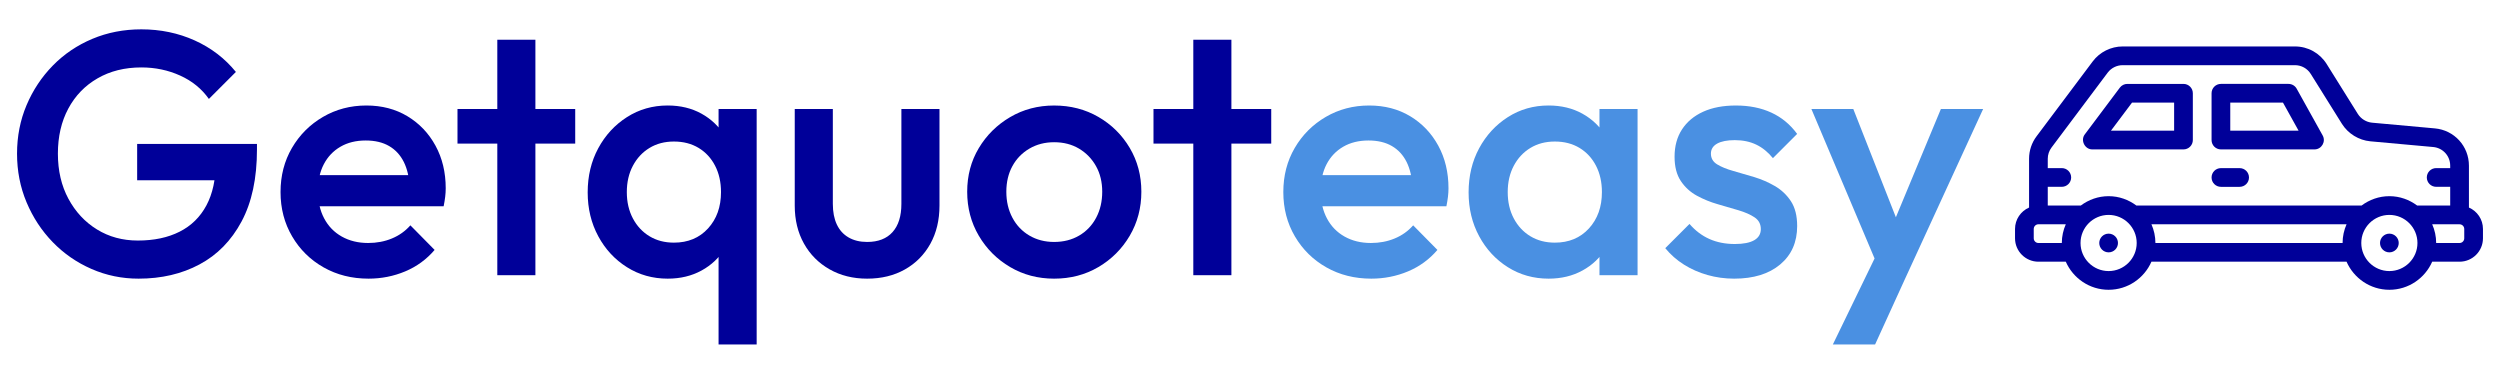 <?xml version="1.0" encoding="utf-8"?>
<!-- Generator: Adobe Illustrator 26.3.1, SVG Export Plug-In . SVG Version: 6.00 Build 0)  -->
<svg version="1.1" id="Layer_1" xmlns="http://www.w3.org/2000/svg" xmlns:xlink="http://www.w3.org/1999/xlink" x="0px" y="0px"
	 width="202.798px" height="30.321px" viewBox="0 0 202.798 30.321" style="enable-background:new 0 0 202.798 30.321;"
	 xml:space="preserve">
<style type="text/css">
	.st0{fill:#000099;}
	.st1{fill:#4A90E2;}
</style>
<g>
	<g>
		<g>
			<path class="st0" d="M11.241,22.604c-1.349,0-2.622-0.263-3.82-0.787c-1.199-0.523-2.247-1.25-3.146-2.177
				s-1.606-2.004-2.121-3.23c-0.516-1.226-0.772-2.542-0.772-3.946s0.257-2.715,0.772-3.933C2.669,7.314,3.38,6.242,4.289,5.315
				c0.908-0.927,1.975-1.647,3.202-2.163c1.226-0.515,2.551-0.772,3.975-0.772c1.554,0,2.996,0.3,4.326,0.899
				c1.33,0.6,2.444,1.451,3.343,2.556l-2.191,2.191c-0.581-0.824-1.358-1.456-2.331-1.896c-0.974-0.44-2.022-0.66-3.146-0.66
				c-1.349,0-2.533,0.295-3.553,0.885C6.891,6.944,6.1,7.764,5.539,8.812c-0.562,1.049-0.843,2.266-0.843,3.651
				s0.285,2.608,0.856,3.666s1.344,1.887,2.317,2.485c0.974,0.6,2.079,0.899,3.314,0.899c1.311,0,2.439-0.239,3.385-0.717
				s1.671-1.188,2.177-2.135c0.505-0.945,0.758-2.111,0.758-3.497l2.022,1.461h-8.399v-2.95h9.719v0.45
				c0,2.341-0.417,4.288-1.25,5.843c-0.833,1.555-1.971,2.715-3.413,3.482C14.742,22.221,13.094,22.604,11.241,22.604z"/>
			<path class="st0" d="M29.892,22.604c-1.349,0-2.561-0.305-3.638-0.913c-1.077-0.608-1.929-1.446-2.556-2.515
				c-0.627-1.067-0.941-2.265-0.941-3.595s0.309-2.523,0.927-3.582c0.618-1.058,1.456-1.896,2.514-2.514
				c1.058-0.618,2.233-0.927,3.525-0.927c1.254,0,2.364,0.291,3.329,0.871c0.964,0.581,1.723,1.376,2.275,2.388
				c0.552,1.011,0.829,2.163,0.829,3.455c0,0.225-0.014,0.455-0.042,0.688c-0.028,0.234-0.07,0.491-0.126,0.772H24.92v-2.528h9.466
				l-1.152,1.012c-0.038-0.824-0.196-1.518-0.478-2.079c-0.281-0.562-0.679-0.993-1.194-1.292c-0.515-0.299-1.147-0.449-1.896-0.449
				c-0.786,0-1.47,0.168-2.05,0.506c-0.581,0.337-1.03,0.81-1.348,1.418c-0.319,0.609-0.478,1.334-0.478,2.176
				c0,0.843,0.168,1.583,0.505,2.22c0.337,0.637,0.814,1.128,1.433,1.475s1.33,0.52,2.135,0.52c0.692,0,1.334-0.121,1.924-0.365
				c0.59-0.243,1.09-0.599,1.502-1.067l1.966,1.994c-0.656,0.769-1.451,1.349-2.388,1.742C31.932,22.407,30.94,22.604,29.892,22.604
				z"/>
			<path class="st0" d="M37.111,11.649V8.84h9.55v2.809H37.111z M40.341,22.323V3.223h3.09v19.101H40.341z"/>
			<path class="st0" d="M54.161,22.604c-1.217,0-2.317-0.31-3.3-0.928c-0.983-0.617-1.761-1.455-2.332-2.514
				c-0.571-1.058-0.857-2.242-0.857-3.553c0-1.33,0.286-2.523,0.857-3.582c0.571-1.058,1.348-1.9,2.332-2.528
				c0.983-0.627,2.083-0.941,3.3-0.941c1.03,0,1.942,0.22,2.739,0.66c0.796,0.44,1.428,1.044,1.896,1.812
				c0.468,0.768,0.702,1.639,0.702,2.612v3.876c0,0.975-0.229,1.845-0.688,2.612c-0.459,0.769-1.091,1.372-1.896,1.812
				C56.108,22.384,55.191,22.604,54.161,22.604z M54.667,19.683c1.142,0,2.064-0.384,2.767-1.151s1.053-1.751,1.053-2.949
				c0-0.805-0.159-1.518-0.478-2.135c-0.318-0.618-0.763-1.1-1.334-1.447c-0.572-0.346-1.241-0.52-2.008-0.52
				c-0.75,0-1.41,0.173-1.98,0.52c-0.571,0.347-1.021,0.829-1.348,1.447c-0.328,0.617-0.492,1.33-0.492,2.135
				s0.164,1.517,0.492,2.135c0.327,0.618,0.777,1.101,1.348,1.446C53.257,19.51,53.917,19.683,54.667,19.683z M58.29,27.941v-8.933
				l0.534-3.259l-0.534-3.286V8.84h3.09v19.101H58.29z"/>
			<path class="st0" d="M70.34,22.604c-1.143,0-2.159-0.253-3.048-0.759c-0.89-0.506-1.583-1.203-2.079-2.093
				c-0.496-0.889-0.744-1.914-0.744-3.075V8.84h3.09v7.697c0,0.655,0.107,1.213,0.323,1.671c0.215,0.459,0.534,0.811,0.955,1.054
				s0.922,0.365,1.503,0.365c0.899,0,1.587-0.268,2.064-0.801c0.478-0.534,0.716-1.297,0.716-2.289V8.84h3.09v7.837
				c0,1.18-0.249,2.214-0.744,3.104c-0.497,0.89-1.185,1.583-2.065,2.078C72.521,22.355,71.501,22.604,70.34,22.604z"/>
			<path class="st0" d="M85.508,22.604c-1.311,0-2.5-0.313-3.567-0.941c-1.067-0.627-1.915-1.475-2.542-2.542
				c-0.627-1.067-0.941-2.257-0.941-3.567s0.313-2.49,0.941-3.539c0.627-1.049,1.475-1.887,2.542-2.514
				c1.067-0.627,2.256-0.941,3.567-0.941c1.33,0,2.528,0.309,3.595,0.927c1.067,0.618,1.915,1.457,2.542,2.514
				c0.627,1.058,0.941,2.243,0.941,3.553s-0.314,2.5-0.941,3.567c-0.628,1.067-1.475,1.915-2.542,2.542
				C88.036,22.291,86.838,22.604,85.508,22.604z M85.508,19.627c0.768,0,1.447-0.173,2.037-0.52s1.048-0.829,1.376-1.447
				c0.327-0.618,0.491-1.32,0.491-2.106s-0.168-1.479-0.505-2.079c-0.337-0.599-0.796-1.072-1.376-1.418
				c-0.581-0.346-1.255-0.52-2.022-0.52c-0.749,0-1.418,0.173-2.008,0.52c-0.59,0.347-1.049,0.819-1.376,1.418
				s-0.492,1.292-0.492,2.079s0.164,1.488,0.492,2.106s0.787,1.101,1.376,1.447S84.759,19.627,85.508,19.627z"/>
			<path class="st0" d="M93.57,11.649V8.84h9.551v2.809H93.57z M96.8,22.323V3.223h3.09v19.101H96.8z"/>
			<g>
				<g>
					<path class="st1" d="M111.237,22.604c-1.349,0-2.562-0.305-3.638-0.913c-1.077-0.608-1.929-1.446-2.557-2.515
						c-0.627-1.067-0.94-2.265-0.94-3.595s0.309-2.523,0.927-3.582c0.618-1.058,1.456-1.896,2.514-2.514
						c1.059-0.618,2.233-0.927,3.525-0.927c1.255,0,2.364,0.291,3.329,0.871c0.964,0.581,1.723,1.376,2.275,2.388
						c0.552,1.011,0.828,2.163,0.828,3.455c0,0.225-0.014,0.455-0.042,0.688c-0.028,0.234-0.07,0.491-0.127,0.772h-11.066v-2.528
						h9.466l-1.151,1.012c-0.038-0.824-0.197-1.518-0.478-2.079c-0.281-0.562-0.68-0.993-1.194-1.292
						c-0.515-0.299-1.147-0.449-1.896-0.449c-0.787,0-1.471,0.168-2.051,0.506c-0.581,0.337-1.03,0.81-1.349,1.418
						c-0.318,0.609-0.478,1.334-0.478,2.176c0,0.843,0.169,1.583,0.506,2.22s0.814,1.128,1.433,1.475s1.329,0.52,2.135,0.52
						c0.692,0,1.334-0.121,1.924-0.365c0.59-0.243,1.091-0.599,1.503-1.067l1.967,1.994c-0.656,0.769-1.452,1.349-2.388,1.742
						C113.279,22.407,112.285,22.604,111.237,22.604z"/>
				</g>
			</g>
			<g>
				<g>
					<path class="st1" d="M125.619,22.604c-1.218,0-2.317-0.31-3.301-0.928c-0.982-0.617-1.76-1.455-2.331-2.514
						c-0.571-1.058-0.856-2.242-0.856-3.553c0-1.33,0.285-2.523,0.856-3.582c0.571-1.058,1.349-1.9,2.331-2.528
						c0.983-0.627,2.083-0.941,3.301-0.941c1.029,0,1.942,0.22,2.738,0.66c0.796,0.44,1.428,1.044,1.896,1.812
						c0.468,0.768,0.702,1.639,0.702,2.612v3.876c0,0.975-0.229,1.845-0.688,2.612c-0.459,0.769-1.091,1.372-1.896,1.812
						C127.567,22.384,126.649,22.604,125.619,22.604z M126.125,19.683c1.142,0,2.064-0.384,2.767-1.151s1.054-1.751,1.054-2.949
						c0-0.805-0.16-1.518-0.478-2.135c-0.319-0.618-0.764-1.1-1.335-1.447c-0.571-0.346-1.24-0.52-2.008-0.52
						c-0.749,0-1.409,0.173-1.98,0.52c-0.571,0.347-1.021,0.829-1.349,1.447c-0.327,0.617-0.491,1.33-0.491,2.135
						s0.164,1.517,0.491,2.135c0.328,0.618,0.777,1.101,1.349,1.446C124.716,19.51,125.376,19.683,126.125,19.683z M129.748,22.323
						V18.7l0.534-3.287l-0.534-3.258V8.84h3.09v13.483H129.748z"/>
				</g>
			</g>
			<g>
				<g>
					<path class="st1" d="M140.674,22.604c-0.749,0-1.47-0.099-2.162-0.295c-0.693-0.197-1.33-0.478-1.91-0.843
						c-0.581-0.365-1.087-0.81-1.517-1.335l1.966-1.966c0.468,0.543,1.006,0.95,1.615,1.222c0.608,0.271,1.296,0.407,2.064,0.407
						c0.692,0,1.217-0.103,1.573-0.309c0.355-0.206,0.533-0.506,0.533-0.899c0-0.411-0.168-0.729-0.506-0.954
						c-0.337-0.226-0.772-0.417-1.306-0.576c-0.534-0.159-1.096-0.323-1.686-0.492c-0.59-0.168-1.151-0.397-1.686-0.688
						c-0.533-0.29-0.969-0.688-1.306-1.194c-0.337-0.505-0.506-1.161-0.506-1.966c0-0.861,0.201-1.601,0.604-2.219
						c0.402-0.618,0.973-1.095,1.713-1.433c0.739-0.337,1.624-0.505,2.654-0.505c1.086,0,2.046,0.192,2.879,0.576
						c0.834,0.384,1.531,0.96,2.093,1.728l-1.966,1.966c-0.394-0.487-0.843-0.852-1.349-1.096c-0.505-0.243-1.086-0.365-1.741-0.365
						c-0.618,0-1.096,0.094-1.433,0.281c-0.337,0.188-0.506,0.459-0.506,0.814c0,0.375,0.169,0.665,0.506,0.871
						c0.337,0.207,0.772,0.384,1.307,0.534c0.533,0.15,1.095,0.313,1.685,0.492c0.59,0.178,1.152,0.421,1.686,0.729
						c0.534,0.31,0.969,0.722,1.307,1.236c0.337,0.516,0.505,1.185,0.505,2.009c0,1.311-0.459,2.35-1.376,3.117
						C143.492,22.221,142.247,22.604,140.674,22.604z"/>
				</g>
			</g>
			<g>
				<g>
					<path class="st1" d="M152.696,22.464L146.938,8.84h3.399l3.933,10h-0.983l4.157-10h3.427l-6.264,13.624H152.696z
						 M148.68,27.941l4.185-8.624l1.742,3.146l-2.5,5.478H148.68z"/>
				</g>
			</g>
		</g>
	</g>
	<g>
		<g>
			<path class="st0" d="M200.278,16.836v-3.395c0-1.584-1.188-2.884-2.763-3.026l-5.097-0.463c-0.469-0.045-0.901-0.312-1.152-0.71
				l-2.528-4.047c-0.559-0.893-1.52-1.427-2.572-1.427h-13.977c-0.95,0-1.859,0.454-2.429,1.215l-4.555,6.073
				c-0.397,0.529-0.608,1.16-0.608,1.822v3.957c-0.669,0.294-1.139,0.961-1.139,1.737v0.759c0,1.047,0.852,1.898,1.898,1.898h2.22
				c0.587,1.338,1.922,2.278,3.474,2.278c1.553,0,2.887-0.939,3.474-2.278h15.827c0.587,1.338,1.922,2.278,3.474,2.278
				s2.887-0.939,3.474-2.278h2.22c1.046,0,1.898-0.851,1.898-1.898v-0.759C201.416,17.796,200.947,17.129,200.278,16.836z
				 M166.418,11.968l4.555-6.074c0.285-0.38,0.74-0.607,1.215-0.607h13.977c0.525,0,1.005,0.267,1.284,0.714l2.53,4.05
				c0.503,0.794,1.359,1.322,2.296,1.412l5.102,0.463c0.788,0.071,1.382,0.722,1.382,1.514v0.197h-1.139
				c-0.419,0-0.759,0.34-0.759,0.759s0.34,0.759,0.759,0.759h1.139v1.518h-2.681c-0.632-0.471-1.407-0.759-2.254-0.759
				s-1.622,0.288-2.254,0.759h-18.268c-0.632-0.471-1.407-0.759-2.254-0.759s-1.622,0.288-2.254,0.759h-2.681v-1.518h1.139
				c0.419,0,0.759-0.34,0.759-0.759s-0.34-0.759-0.759-0.759h-1.139v-0.759C166.114,12.547,166.219,12.232,166.418,11.968z
				 M165.355,19.712c-0.209,0-0.38-0.171-0.38-0.38v-0.759c0-0.209,0.17-0.38,0.38-0.38h2.22c-0.204,0.466-0.322,0.978-0.322,1.518
				H165.355z M171.049,21.989c-1.256,0-2.278-1.022-2.278-2.278s1.022-2.278,2.278-2.278c1.256,0,2.278,1.022,2.278,2.278
				S172.305,21.989,171.049,21.989z M174.845,19.712c0-0.54-0.117-1.053-0.322-1.518h15.827c-0.204,0.466-0.322,0.978-0.322,1.518
				H174.845z M193.824,21.989c-1.256,0-2.278-1.022-2.278-2.278s1.022-2.278,2.278-2.278s2.278,1.022,2.278,2.278
				S195.08,21.989,193.824,21.989z M199.898,19.332c0,0.209-0.17,0.38-0.38,0.38h-1.898c0-0.54-0.117-1.053-0.322-1.518h2.22
				c0.209,0,0.38,0.171,0.38,0.38V19.332z"/>
			<circle class="st0" cx="171.049" cy="19.712" r="0.759"/>
			<circle class="st0" cx="193.824" cy="19.712" r="0.759"/>
			<path class="st0" d="M180.159,15.156h1.518c0.419,0,0.759-0.34,0.759-0.759s-0.34-0.759-0.759-0.759h-1.518
				c-0.419,0-0.759,0.34-0.759,0.759S179.74,15.156,180.159,15.156z"/>
			<path class="st0" d="M169.72,12.12h7.402c0.419,0,0.759-0.34,0.759-0.759V7.565c0-0.42-0.34-0.759-0.759-0.759h-4.555
				c-0.239,0-0.464,0.113-0.607,0.304c0,0-2.836,3.781-2.847,3.796C168.752,11.386,169.12,12.12,169.72,12.12z M172.947,8.324h3.416
				v2.278h-5.125L172.947,8.324z"/>
			<path class="st0" d="M180.159,12.12c0,0,7.559,0,7.592,0c0.573,0,0.941-0.629,0.664-1.128l-2.11-3.796
				c-0.134-0.241-0.388-0.39-0.664-0.39h-5.482c-0.419,0-0.759,0.34-0.759,0.759v3.796C179.4,11.78,179.74,12.12,180.159,12.12z
				 M180.918,8.324h4.276l1.266,2.278h-5.542V8.324z"/>
		</g>
	</g>
</g>
</svg>
